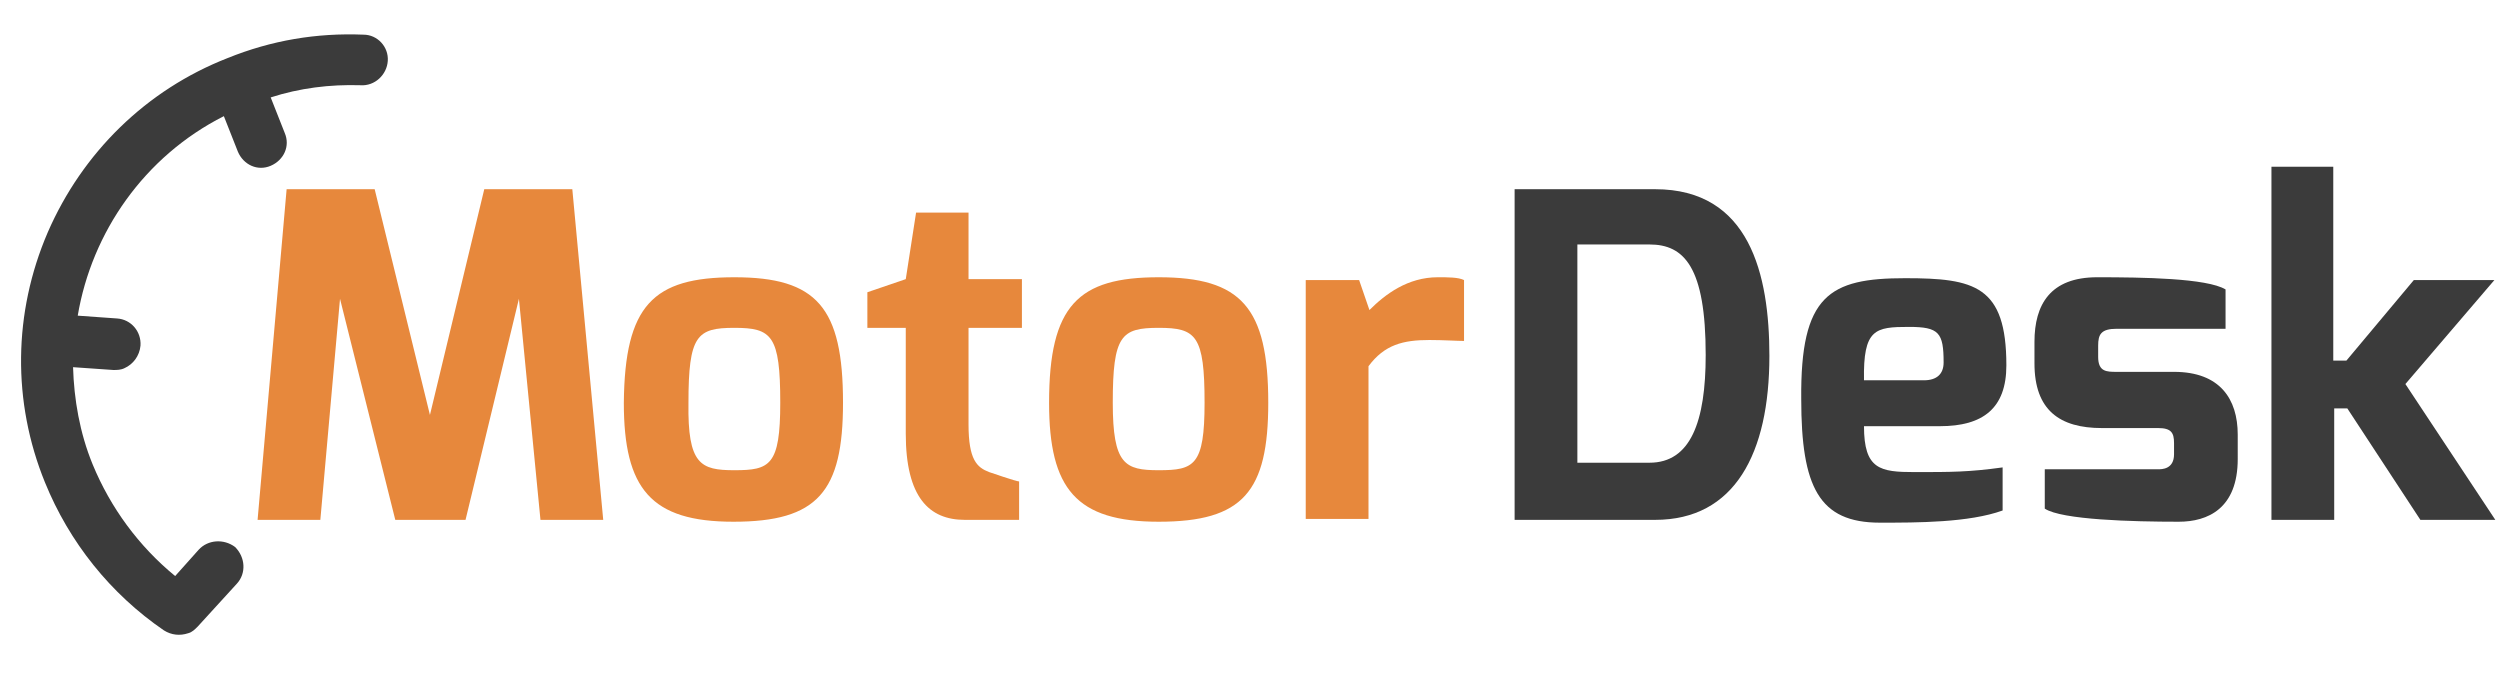 <?xml version="1.0" encoding="utf-8"?>
<!-- Generator: Adobe Illustrator 22.1.0, SVG Export Plug-In . SVG Version: 6.00 Build 0)  -->
<svg version="1.1" id="Livello_1" xmlns="http://www.w3.org/2000/svg" xmlns:xlink="http://www.w3.org/1999/xlink" x="0px" y="0px"
	 viewBox="0 0 266.9 72.5" style="enable-background:new 0 0 266.9 72.5;" xml:space="preserve">
<style type="text/css">
	.st0{enable-background:new    ;}
	.st1{fill:#E7883C;}
	.st2{fill:#3B3B3B;}
</style>
<g>
	<g class="st0">
		<path class="st1" d="M30.6,20.2H40l5.9,24.1l5.8-24.1h9.4l3.3,35.3h-6.7l-2.3-23.6l-5.7,23.6h-7.5l-5.9-23.6l-2.1,23.6h-6.7
			L30.6,20.2z"/>
		<path class="st1" d="M78.4,29.6C87.2,29.6,90,32.8,90,43c0,9.5-2.7,12.7-11.7,12.7c-8.8,0-11.7-3.5-11.7-12.7
			C66.7,32.6,69.7,29.6,78.4,29.6z M78.4,50.2c3.8,0,4.9-0.5,4.9-7.2c0-7.2-0.9-8-4.9-8c-4,0-4.9,0.8-4.9,8
			C73.4,49.6,74.8,50.2,78.4,50.2z"/>
		<path class="st1" d="M92.6,31.2l4.1-1.4l1.1-7.1h5.6v7.1h5.7V35h-5.7v10.3c0,3.8,0.9,4.6,2.2,5.1c0,0,2.9,1,3.2,1v4.1H103
			c-3.8,0-6.3-2.4-6.3-9.2V35h-4.1V31.2z"/>
		<path class="st1" d="M123.7,29.6c8.8,0,11.7,3.2,11.7,13.4c0,9.5-2.7,12.7-11.7,12.7c-8.8,0-11.7-3.5-11.7-12.7
			C112,32.6,115.1,29.6,123.7,29.6z M123.7,50.2c3.8,0,4.9-0.5,4.9-7.2c0-7.2-0.9-8-4.9-8c-4,0-4.9,0.8-4.9,8
			C118.8,49.6,120.1,50.2,123.7,50.2z"/>
		<path class="st1" d="M139.4,29.9h5.7l1.1,3.2c1.7-1.7,4.1-3.5,7.3-3.5c1.1,0,2.2,0,2.8,0.3v6.5c-0.7,0-2.2-0.1-3.7-0.1
			c-2.8,0-4.8,0.5-6.5,2.8v16.3h-6.7V29.9z"/>
	</g>
	<g class="st0">
		<path class="st2" d="M161.7,20.2h15c10.1,0,12.2,9.1,12.2,17.8c0,10.4-3.7,17.5-12.2,17.5h-15V20.2z M176.1,49.4
			c4.4,0,6-4.4,6-11.5c0-9.4-2.3-11.8-6-11.8h-7.7v23.3H176.1z"/>
		<path class="st2" d="M203.4,29.7c7.4,0,10.8,0.8,10.8,9.3c0,4.6-2.5,6.5-7.1,6.5H199c0,4.6,1.7,4.9,5.4,4.9c3.9,0,5.8,0,9.4-0.5
			v4.6c-3.6,1.3-9.1,1.3-13.1,1.3c-6.5,0-8.4-3.8-8.4-13.2C192.2,31.5,195.3,29.7,203.4,29.7z M205.4,40.6c1.4,0,2.1-0.7,2.1-1.9
			c0-3.2-0.5-3.8-3.7-3.8c-3.6,0-4.9,0.2-4.8,5.7H205.4z"/>
		<path class="st2" d="M217.2,36.5c0-4,1.7-6.9,6.7-6.9c4.9,0,11.7,0.1,13.7,1.3v4.2h-11.6c-1.7,0-2,0.6-2,1.8v1.2
			c0,1.6,0.9,1.6,2,1.6h6.1c4.9,0,6.8,2.9,6.8,6.7V49c0,5.3-3.2,6.7-6.3,6.7c-4.9,0-12.5-0.2-14.3-1.4v-4.2h12.1
			c0.4,0,1.7,0,1.7-1.6v-1.2c0-1.1-0.3-1.6-1.7-1.6h-6c-4.5,0-7.2-1.9-7.2-6.9V36.5z"/>
		<path class="st2" d="M242.4,17.8h6.7v20.7h1.4l7.2-8.6h8.6L256.8,41l9.6,14.5h-8l-7.8-11.9h-1.4v11.9h-6.7V17.8z"/>
	</g>
	<g>
		<g>
			<g>
				<g>
					<g>
						<path class="st2" d="M21.2,58.7l-2.5,2.8c-3.9-3.2-6.9-7.3-8.8-11.9c-1.4-3.4-2-7-2.1-10.4l4.3,0.3c0.4,0,0.8,0,1.2-0.2
							c0.9-0.4,1.6-1.3,1.7-2.4c0.1-1.5-1-2.8-2.5-2.9l-4.2-0.3c1.5-8.9,7.1-17,15.6-21.3l1.5,3.8c0.6,1.4,2.1,2.1,3.5,1.5
							c1.4-0.6,2.1-2.1,1.5-3.5l-1.5-3.8C32,9.4,35.2,9,38.5,9.1C40,9.2,41.3,8,41.4,6.5c0.1-1.5-1.1-2.8-2.6-2.8
							c-5-0.2-9.8,0.6-14.5,2.5C15.6,9.6,8.8,16.3,5.1,24.8c-3.7,8.6-3.8,18.1-0.3,26.7c2.6,6.4,7,11.9,12.7,15.8
							c0.8,0.5,1.7,0.6,2.6,0.3c0.4-0.1,0.7-0.4,1-0.7l4.2-4.6c1-1.1,0.9-2.8-0.2-3.9C23.9,57.5,22.2,57.6,21.2,58.7z"/>
					</g>
				</g>
			</g>
		</g>
	</g>
</g>
</svg>
